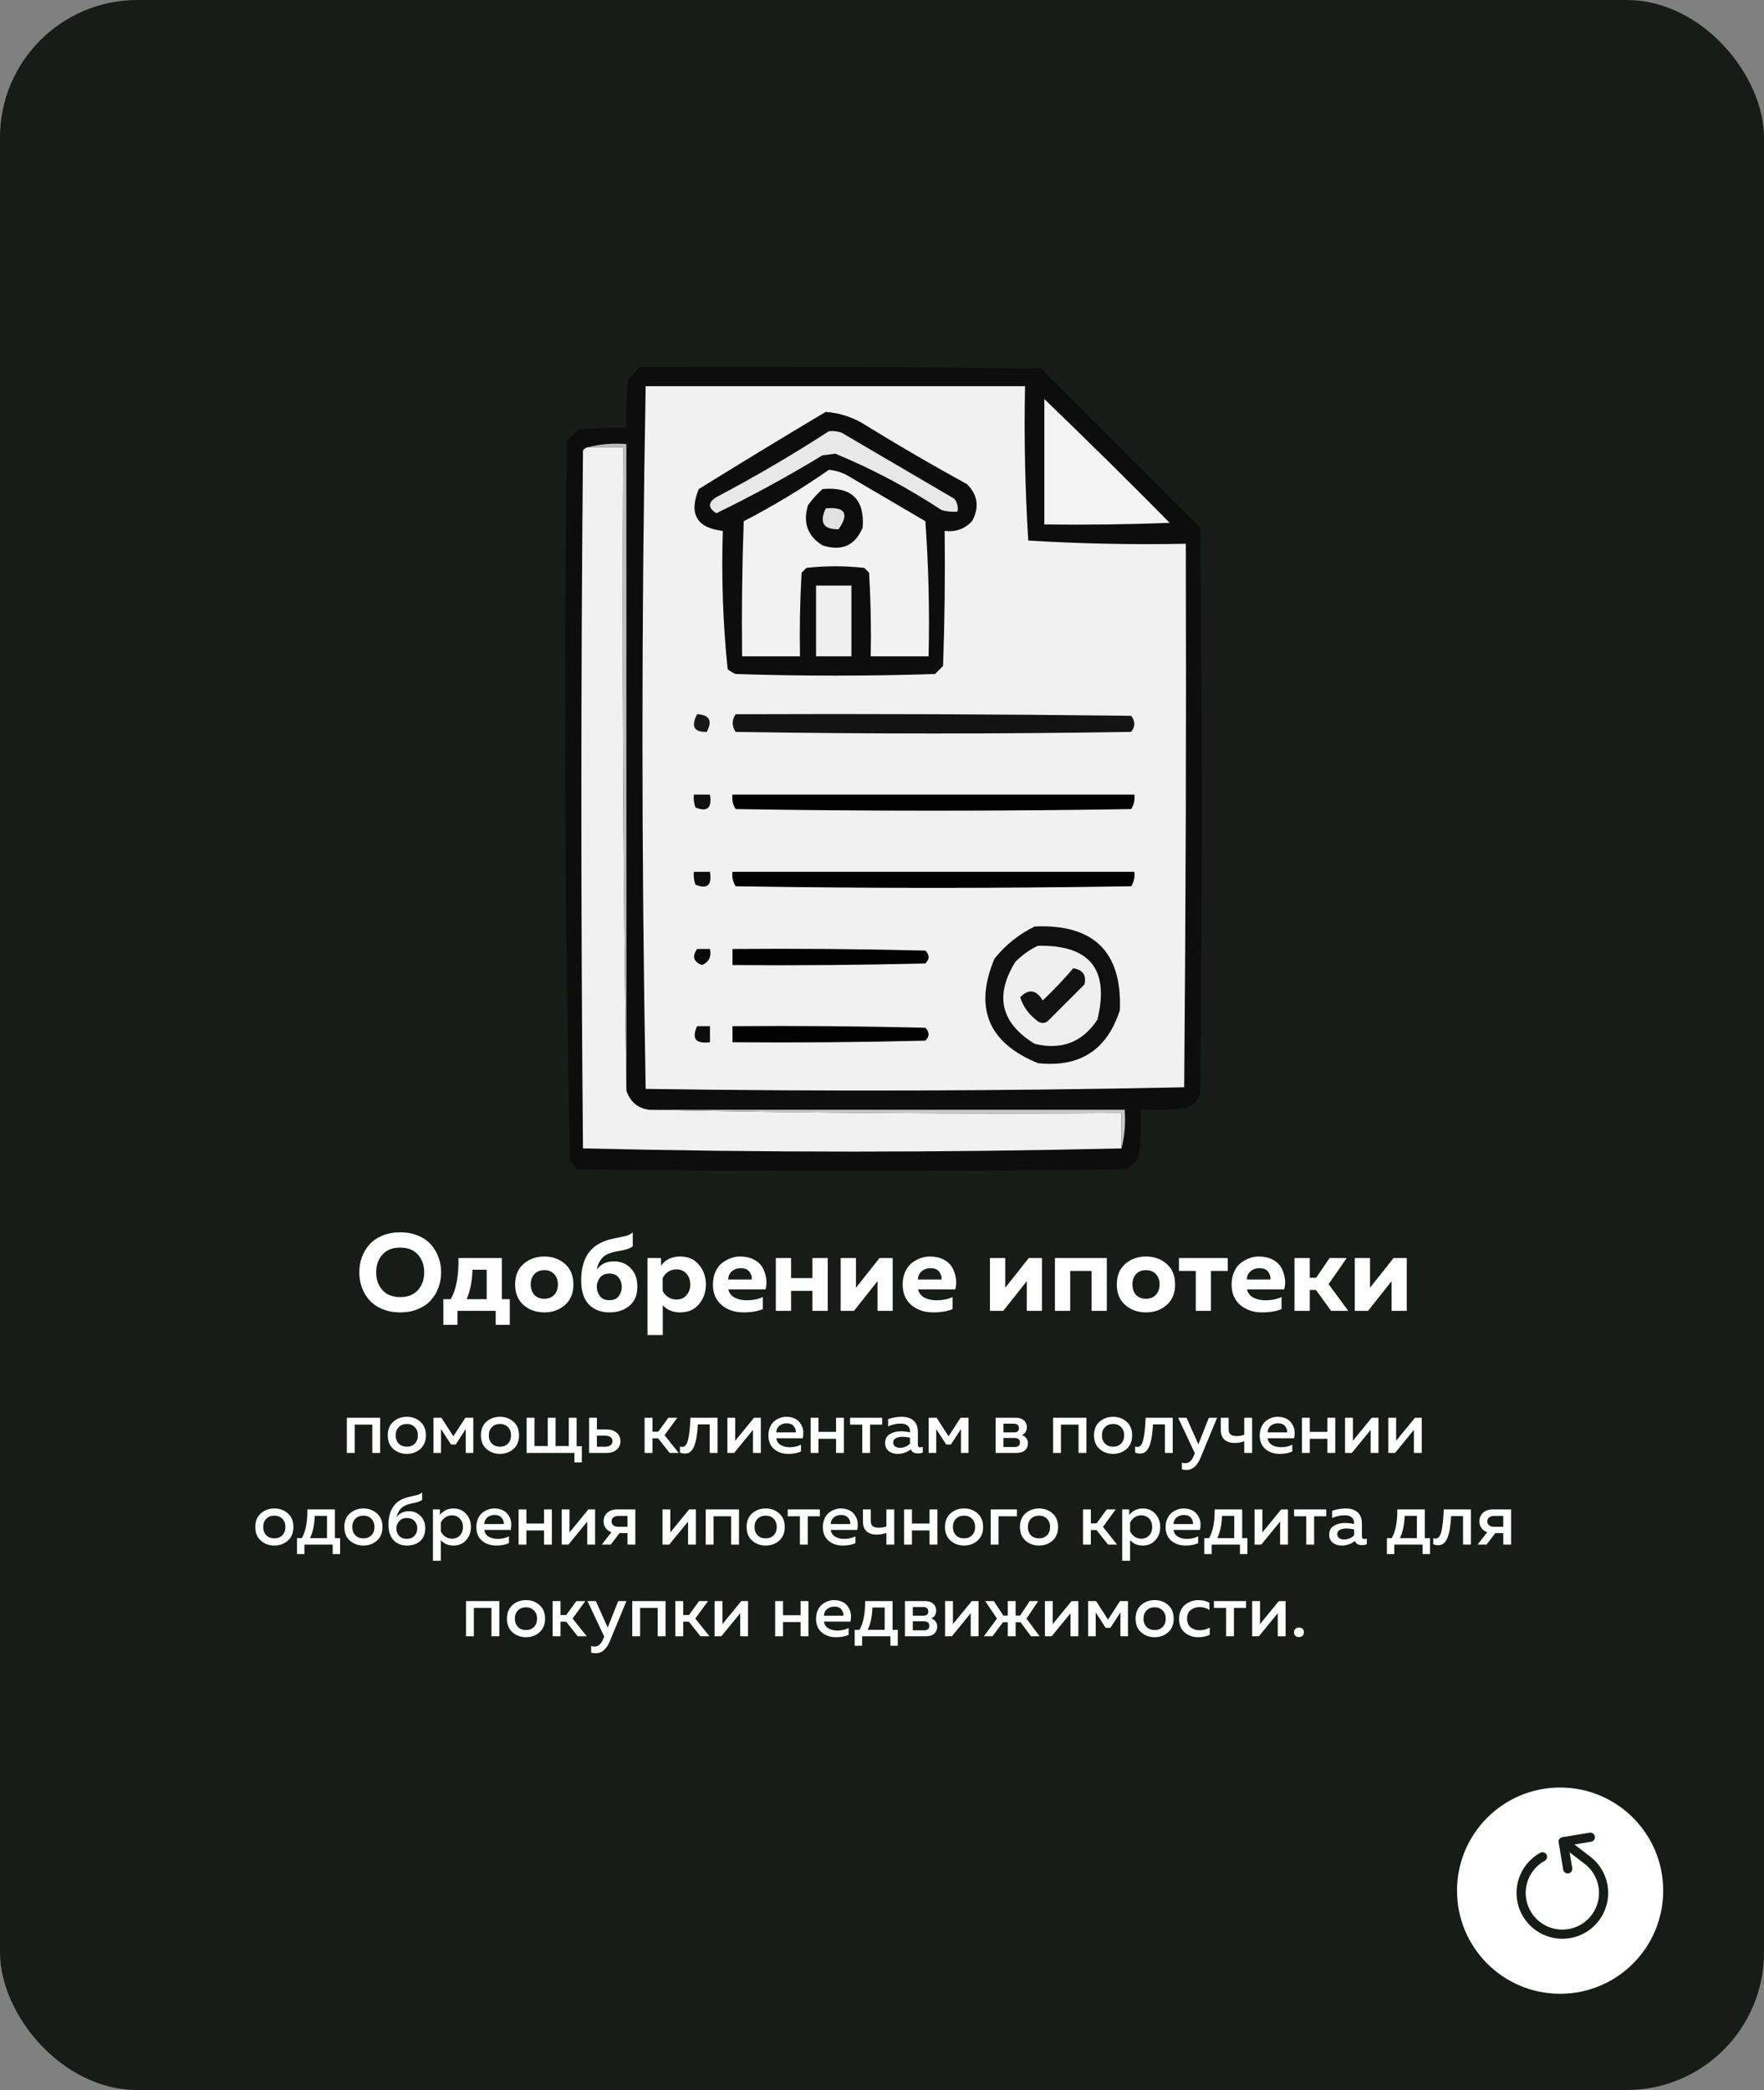 <?xml version="1.0" encoding="UTF-8"?> <svg xmlns="http://www.w3.org/2000/svg" width="385" height="456" viewBox="0 0 385 456" fill="none"><rect x="0" y="0" width="385" height="456" fill="#808080" stroke="none"/><rect width="385" height="456" rx="30" fill="#171C19"></rect><path d="M78.975 280.888C78.607 279.848 78.423 278.752 78.423 277.6C78.423 276.448 78.607 275.352 78.975 274.312C79.359 273.272 79.911 272.344 80.631 271.528C81.367 270.712 82.311 270.064 83.463 269.584C84.615 269.104 85.911 268.864 87.351 268.864C88.791 268.864 90.087 269.104 91.239 269.584C92.391 270.064 93.327 270.712 94.047 271.528C94.783 272.344 95.335 273.272 95.703 274.312C96.087 275.352 96.279 276.448 96.279 277.6C96.279 278.752 96.087 279.848 95.703 280.888C95.335 281.928 94.783 282.856 94.047 283.672C93.327 284.488 92.391 285.136 91.239 285.616C90.087 286.096 88.791 286.336 87.351 286.336C85.911 286.336 84.615 286.096 83.463 285.616C82.311 285.136 81.367 284.488 80.631 283.672C79.911 282.856 79.359 281.928 78.975 280.888ZM91.215 281.464C92.127 280.44 92.583 279.152 92.583 277.6C92.583 276.048 92.127 274.76 91.215 273.736C90.303 272.712 89.015 272.2 87.351 272.2C85.671 272.2 84.375 272.712 83.463 273.736C82.551 274.76 82.095 276.048 82.095 277.6C82.095 279.152 82.551 280.44 83.463 281.464C84.375 282.488 85.671 283 87.351 283C89.015 283 90.303 282.488 91.215 281.464ZM99.838 289.048H96.766V283.456H98.374C99.574 281.376 100.134 278.384 100.054 274.48H109.534V283.456H111.262V289.048H108.19V286H99.838V289.048ZM103.126 277.024C103.03 279.648 102.598 281.792 101.83 283.456H106.222V277.024H103.126ZM114.276 284.728C113.044 283.656 112.428 282.16 112.428 280.24C112.428 278.32 113.044 276.824 114.276 275.752C115.508 274.68 117.012 274.144 118.788 274.144C120.58 274.144 122.084 274.68 123.3 275.752C124.532 276.824 125.148 278.32 125.148 280.24C125.148 282.16 124.532 283.656 123.3 284.728C122.084 285.8 120.58 286.336 118.788 286.336C117.012 286.336 115.508 285.8 114.276 284.728ZM120.972 282.496C121.5 281.904 121.764 281.152 121.764 280.24C121.764 279.328 121.5 278.584 120.972 278.008C120.444 277.416 119.716 277.12 118.788 277.12C117.86 277.12 117.132 277.416 116.604 278.008C116.092 278.584 115.836 279.328 115.836 280.24C115.836 281.152 116.092 281.904 116.604 282.496C117.132 283.072 117.86 283.36 118.788 283.36C119.716 283.36 120.444 283.072 120.972 282.496ZM139.11 280.744C139.11 282.52 138.542 283.896 137.406 284.872C136.27 285.848 134.798 286.336 132.99 286.336C131.166 286.336 129.686 285.768 128.55 284.632C127.414 283.48 126.846 281.728 126.846 279.376C126.846 275.648 128.022 273.048 130.374 271.576C131.302 271 132.302 270.592 133.374 270.352C134.462 270.112 135.406 269.912 136.206 269.752C137.022 269.592 137.654 269.296 138.102 268.864V271.912C137.558 272.36 136.638 272.688 135.342 272.896C134.062 273.088 133.07 273.368 132.366 273.736C131.758 274.072 131.278 274.544 130.926 275.152C130.574 275.744 130.35 276.36 130.254 277C131.118 275.8 132.366 275.2 133.998 275.2C135.47 275.2 136.686 275.696 137.646 276.688C138.622 277.68 139.11 279.032 139.11 280.744ZM130.254 280.768C130.254 281.52 130.478 282.192 130.926 282.784C131.374 283.376 132.062 283.672 132.99 283.672C133.918 283.672 134.598 283.384 135.03 282.808C135.478 282.216 135.702 281.536 135.702 280.768C135.702 280 135.478 279.328 135.03 278.752C134.598 278.16 133.918 277.864 132.99 277.864C132.078 277.864 131.39 278.168 130.926 278.776C130.478 279.368 130.254 280.032 130.254 280.768ZM144.27 276.16C145.214 274.816 146.606 274.144 148.446 274.144C150.19 274.144 151.558 274.744 152.55 275.944C153.558 277.128 154.062 278.56 154.062 280.24C154.062 281.92 153.558 283.36 152.55 284.56C151.558 285.744 150.19 286.336 148.446 286.336C146.862 286.336 145.598 285.816 144.654 284.776V291.28H141.318V274.48H144.27V276.16ZM149.838 282.592C150.382 281.952 150.654 281.168 150.654 280.24C150.654 279.312 150.382 278.536 149.838 277.912C149.294 277.272 148.558 276.952 147.63 276.952C146.942 276.952 146.326 277.136 145.782 277.504C145.254 277.872 144.87 278.328 144.63 278.872V281.608C144.87 282.152 145.254 282.608 145.782 282.976C146.326 283.344 146.942 283.528 147.63 283.528C148.558 283.528 149.294 283.216 149.838 282.592ZM155.6 280.24C155.6 279.2 155.784 278.28 156.152 277.48C156.52 276.664 157 276.024 157.592 275.56C158.2 275.096 158.832 274.744 159.488 274.504C160.16 274.264 160.84 274.144 161.528 274.144C162.68 274.144 163.672 274.36 164.504 274.792C165.352 275.224 165.976 275.784 166.376 276.472C166.776 277.144 167.048 277.912 167.192 278.776C167.352 279.624 167.312 280.472 167.072 281.32H158.96C159.136 282.12 159.6 282.72 160.352 283.12C161.104 283.504 161.992 283.696 163.016 283.696C164.28 283.696 165.44 283.464 166.496 283V285.616C165.36 286.096 163.952 286.336 162.272 286.336C160.352 286.336 158.76 285.8 157.496 284.728C156.232 283.656 155.6 282.16 155.6 280.24ZM164.072 279.16C164.152 278.632 164 278.088 163.616 277.528C163.232 276.968 162.576 276.688 161.648 276.688C160.912 276.688 160.28 276.912 159.752 277.36C159.224 277.792 158.952 278.392 158.936 279.16H164.072ZM172.662 286H169.326V274.48H172.662V278.848H177.318V274.48H180.654V286H177.318V281.632H172.662V286ZM186.386 286H183.482V274.48H186.818V280.96L191.954 274.48H194.834V286H191.522V279.52L186.386 286ZM197.014 280.24C197.014 279.2 197.198 278.28 197.566 277.48C197.934 276.664 198.414 276.024 199.006 275.56C199.614 275.096 200.246 274.744 200.902 274.504C201.574 274.264 202.254 274.144 202.942 274.144C204.094 274.144 205.086 274.36 205.918 274.792C206.766 275.224 207.39 275.784 207.79 276.472C208.19 277.144 208.462 277.912 208.606 278.776C208.766 279.624 208.726 280.472 208.486 281.32H200.374C200.55 282.12 201.014 282.72 201.766 283.12C202.518 283.504 203.406 283.696 204.43 283.696C205.694 283.696 206.854 283.464 207.91 283V285.616C206.774 286.096 205.366 286.336 203.686 286.336C201.766 286.336 200.174 285.8 198.91 284.728C197.646 283.656 197.014 282.16 197.014 280.24ZM205.486 279.16C205.566 278.632 205.414 278.088 205.03 277.528C204.646 276.968 203.99 276.688 203.062 276.688C202.326 276.688 201.694 276.912 201.166 277.36C200.638 277.792 200.366 278.392 200.35 279.16H205.486ZM218.965 286H216.061V274.48H219.397V280.96L224.533 274.48H227.413V286H224.101V279.52L218.965 286ZM233.576 286H230.24V274.48H241.568V286H238.232V277.288H233.576V286ZM245.596 284.728C244.364 283.656 243.748 282.16 243.748 280.24C243.748 278.32 244.364 276.824 245.596 275.752C246.828 274.68 248.332 274.144 250.108 274.144C251.9 274.144 253.404 274.68 254.62 275.752C255.852 276.824 256.468 278.32 256.468 280.24C256.468 282.16 255.852 283.656 254.62 284.728C253.404 285.8 251.9 286.336 250.108 286.336C248.332 286.336 246.828 285.8 245.596 284.728ZM252.292 282.496C252.82 281.904 253.084 281.152 253.084 280.24C253.084 279.328 252.82 278.584 252.292 278.008C251.764 277.416 251.036 277.12 250.108 277.12C249.18 277.12 248.452 277.416 247.924 278.008C247.412 278.584 247.156 279.328 247.156 280.24C247.156 281.152 247.412 281.904 247.924 282.496C248.452 283.072 249.18 283.36 250.108 283.36C251.036 283.36 251.764 283.072 252.292 282.496ZM264.294 286H260.982V277.288H257.31V274.48H267.966V277.288H264.294V286ZM268.803 280.24C268.803 279.2 268.987 278.28 269.355 277.48C269.723 276.664 270.203 276.024 270.795 275.56C271.403 275.096 272.035 274.744 272.691 274.504C273.363 274.264 274.043 274.144 274.731 274.144C275.883 274.144 276.875 274.36 277.707 274.792C278.555 275.224 279.179 275.784 279.579 276.472C279.979 277.144 280.251 277.912 280.395 278.776C280.555 279.624 280.515 280.472 280.275 281.32H272.163C272.339 282.12 272.803 282.72 273.555 283.12C274.307 283.504 275.195 283.696 276.219 283.696C277.483 283.696 278.643 283.464 279.699 283V285.616C278.563 286.096 277.155 286.336 275.475 286.336C273.555 286.336 271.963 285.8 270.699 284.728C269.435 283.656 268.803 282.16 268.803 280.24ZM277.275 279.16C277.355 278.632 277.203 278.088 276.819 277.528C276.435 276.968 275.779 276.688 274.851 276.688C274.115 276.688 273.483 276.912 272.955 277.36C272.427 277.792 272.155 278.392 272.139 279.16H277.275ZM285.865 286H282.529V274.48H285.865V278.776H287.257L290.185 274.48H293.929L289.969 280.168L294.265 286H290.521L287.209 281.44H285.865V286ZM298.582 286H295.678V274.48H299.014V280.96L304.15 274.48H307.03V286H303.718V279.52L298.582 286Z" fill="white"></path><path d="M77.417 317H75.705V309.32H82.969V317H81.257V310.824H77.417V317ZM85.847 316.136C85.036 315.421 84.631 314.429 84.631 313.16C84.631 311.891 85.036 310.899 85.847 310.184C86.668 309.469 87.65 309.112 88.791 309.112C89.943 309.112 90.924 309.469 91.735 310.184C92.546 310.899 92.951 311.891 92.951 313.16C92.951 314.429 92.546 315.421 91.735 316.136C90.924 316.851 89.943 317.208 88.791 317.208C87.65 317.208 86.668 316.851 85.847 316.136ZM90.535 314.968C90.983 314.509 91.207 313.907 91.207 313.16C91.207 312.413 90.983 311.816 90.535 311.368C90.087 310.909 89.506 310.68 88.791 310.68C88.066 310.68 87.479 310.909 87.031 311.368C86.583 311.816 86.359 312.413 86.359 313.16C86.359 313.907 86.583 314.509 87.031 314.968C87.479 315.416 88.066 315.64 88.791 315.64C89.506 315.64 90.087 315.416 90.535 314.968ZM96.259 317H94.611V309.32H96.339L98.947 313.368L101.571 309.32H103.299V317H101.651V311.8L99.459 315.16H98.435L96.259 311.8V317ZM106.175 316.136C105.365 315.421 104.959 314.429 104.959 313.16C104.959 311.891 105.365 310.899 106.175 310.184C106.997 309.469 107.978 309.112 109.119 309.112C110.271 309.112 111.253 309.469 112.063 310.184C112.874 310.899 113.279 311.891 113.279 313.16C113.279 314.429 112.874 315.421 112.063 316.136C111.253 316.851 110.271 317.208 109.119 317.208C107.978 317.208 106.997 316.851 106.175 316.136ZM110.863 314.968C111.311 314.509 111.535 313.907 111.535 313.16C111.535 312.413 111.311 311.816 110.863 311.368C110.415 310.909 109.834 310.68 109.119 310.68C108.394 310.68 107.807 310.909 107.359 311.368C106.911 311.816 106.687 312.413 106.687 313.16C106.687 313.907 106.911 314.509 107.359 314.968C107.807 315.416 108.394 315.64 109.119 315.64C109.834 315.64 110.415 315.416 110.863 314.968ZM126.987 319.064H125.371V317H114.939V309.32H116.651V315.496H119.547V309.32H121.259V315.496H124.139V309.32H125.851V315.528H126.987V319.064ZM132.372 317H128.564V309.32H130.276V311.88H132.372C133.311 311.88 134.052 312.12 134.596 312.6C135.14 313.08 135.412 313.693 135.412 314.44C135.412 315.187 135.14 315.8 134.596 316.28C134.052 316.76 133.311 317 132.372 317ZM130.276 313.224V315.64H132.036C132.548 315.64 132.948 315.539 133.236 315.336C133.524 315.123 133.668 314.824 133.668 314.44C133.668 314.045 133.524 313.747 133.236 313.544C132.948 313.331 132.548 313.224 132.036 313.224H130.276ZM142.401 317H140.689V309.32H142.401V312.36H143.665L145.873 309.32H147.825L145.041 313.128L148.129 317H146.161L143.633 313.816H142.401V317ZM152.308 310.776C152.244 311.779 152.158 312.637 152.052 313.352C151.945 314.067 151.785 314.728 151.572 315.336C151.358 315.933 151.076 316.387 150.724 316.696C150.382 316.995 149.961 317.144 149.46 317.144C149.129 317.144 148.777 317.075 148.404 316.936V315.592C148.585 315.656 148.75 315.688 148.9 315.688C149.508 315.688 149.934 315.16 150.18 314.104C150.436 313.037 150.606 311.443 150.692 309.32H156.612V317H154.9V310.776H152.308ZM160.224 317H158.752V309.32H160.464V314.344L164.576 309.32H166.048V317H164.336V311.976L160.224 317ZM167.709 313.16C167.709 312.499 167.827 311.901 168.061 311.368C168.296 310.824 168.605 310.397 168.989 310.088C169.373 309.768 169.789 309.528 170.237 309.368C170.685 309.197 171.139 309.112 171.597 309.112C172.184 309.112 172.712 309.203 173.181 309.384C173.661 309.565 174.045 309.811 174.333 310.12C174.621 310.429 174.856 310.787 175.037 311.192C175.219 311.597 175.315 312.024 175.325 312.472C175.336 312.909 175.299 313.352 175.213 313.8H169.437C169.523 314.451 169.843 314.941 170.397 315.272C170.952 315.592 171.613 315.752 172.381 315.752C173.256 315.752 174.067 315.571 174.813 315.208V316.68C174.077 317.032 173.16 317.208 172.061 317.208C170.813 317.208 169.773 316.856 168.941 316.152C168.12 315.448 167.709 314.451 167.709 313.16ZM173.677 312.52C173.741 312.083 173.608 311.645 173.277 311.208C172.957 310.76 172.424 310.536 171.677 310.536C171.069 310.536 170.547 310.712 170.109 311.064C169.683 311.416 169.453 311.901 169.421 312.52H173.677ZM178.636 317H176.924V309.32H178.636V312.408H182.476V309.32H184.188V317H182.476V313.912H178.636V317ZM189.898 317H188.186V310.824H185.53V309.32H192.538V310.824H189.898V317ZM200.327 315.224C200.327 315.597 200.514 315.784 200.887 315.784C201.015 315.784 201.186 315.752 201.399 315.688V316.92C201.079 317.048 200.716 317.112 200.311 317.112C199.543 317.112 199.031 316.813 198.775 316.216C197.954 316.877 196.988 317.208 195.879 317.208C195.132 317.208 194.498 317.005 193.975 316.6C193.452 316.184 193.191 315.603 193.191 314.856C193.191 313.96 193.527 313.309 194.199 312.904C194.871 312.488 195.676 312.28 196.615 312.28C197.234 312.28 197.9 312.355 198.615 312.504V312.232C198.615 311.741 198.439 311.347 198.087 311.048C197.735 310.749 197.239 310.6 196.599 310.6C195.65 310.6 194.727 310.797 193.831 311.192V309.624C194.834 309.283 195.815 309.112 196.775 309.112C197.895 309.112 198.764 309.389 199.383 309.944C200.012 310.499 200.327 311.341 200.327 312.472V315.224ZM196.951 313.48C196.386 313.48 195.911 313.581 195.527 313.784C195.143 313.987 194.951 314.307 194.951 314.744C194.951 315.107 195.09 315.389 195.367 315.592C195.644 315.784 195.986 315.88 196.391 315.88C197.266 315.88 198.007 315.576 198.615 314.968V313.672C197.996 313.544 197.442 313.48 196.951 313.48ZM204.337 317H202.689V309.32H204.417L207.025 313.368L209.649 309.32H211.377V317H209.729V311.8L207.537 315.16H206.513L204.337 311.8V317ZM221.811 317H217.299V309.32H221.683C222.44 309.32 223.032 309.512 223.459 309.896C223.896 310.269 224.115 310.76 224.115 311.368C224.115 312.211 223.752 312.792 223.027 313.112C223.411 313.229 223.725 313.443 223.971 313.752C224.216 314.061 224.339 314.44 224.339 314.888C224.339 315.517 224.125 316.029 223.699 316.424C223.283 316.808 222.653 317 221.811 317ZM219.011 313.736V315.704H221.395C222.205 315.704 222.611 315.379 222.611 314.728C222.611 314.067 222.216 313.736 221.427 313.736H219.011ZM219.011 310.616V312.52H221.299C222.024 312.52 222.387 312.211 222.387 311.592C222.387 311.251 222.28 311.005 222.067 310.856C221.864 310.696 221.608 310.616 221.299 310.616H219.011ZM231.557 317H229.845V309.32H237.109V317H235.397V310.824H231.557V317ZM239.988 316.136C239.177 315.421 238.772 314.429 238.772 313.16C238.772 311.891 239.177 310.899 239.988 310.184C240.809 309.469 241.79 309.112 242.932 309.112C244.084 309.112 245.065 309.469 245.876 310.184C246.686 310.899 247.092 311.891 247.092 313.16C247.092 314.429 246.686 315.421 245.876 316.136C245.065 316.851 244.084 317.208 242.932 317.208C241.79 317.208 240.809 316.851 239.988 316.136ZM244.676 314.968C245.124 314.509 245.348 313.907 245.348 313.16C245.348 312.413 245.124 311.816 244.676 311.368C244.228 310.909 243.646 310.68 242.932 310.68C242.206 310.68 241.62 310.909 241.172 311.368C240.724 311.816 240.5 312.413 240.5 313.16C240.5 313.907 240.724 314.509 241.172 314.968C241.62 315.416 242.206 315.64 242.932 315.64C243.646 315.64 244.228 315.416 244.676 314.968ZM251.651 310.776C251.587 311.779 251.502 312.637 251.395 313.352C251.289 314.067 251.129 314.728 250.915 315.336C250.702 315.933 250.419 316.387 250.067 316.696C249.726 316.995 249.305 317.144 248.803 317.144C248.473 317.144 248.121 317.075 247.747 316.936V315.592C247.929 315.656 248.094 315.688 248.243 315.688C248.851 315.688 249.278 315.16 249.523 314.104C249.779 313.037 249.95 311.443 250.035 309.32H255.955V317H254.243V310.776H251.651ZM261.551 315.112L263.839 309.32H265.631L262.031 318.04C261.295 319.821 260.266 320.712 258.943 320.712C258.634 320.712 258.298 320.669 257.935 320.584V319.128C258.17 319.203 258.431 319.24 258.719 319.24C259.541 319.24 260.175 318.643 260.623 317.448L260.783 317.064L257.135 309.32H258.959L261.551 315.112ZM273.276 317H271.564V314.456C270.892 314.701 270.177 314.824 269.42 314.824C268.524 314.824 267.804 314.589 267.26 314.12C266.716 313.64 266.444 312.936 266.444 312.008V309.32H268.156V311.864C268.156 312.397 268.305 312.776 268.604 313C268.903 313.213 269.34 313.32 269.916 313.32C270.503 313.32 271.052 313.224 271.564 313.032V309.32H273.276V317ZM274.944 313.16C274.944 312.499 275.061 311.901 275.296 311.368C275.53 310.824 275.84 310.397 276.224 310.088C276.608 309.768 277.024 309.528 277.472 309.368C277.92 309.197 278.373 309.112 278.832 309.112C279.418 309.112 279.946 309.203 280.416 309.384C280.896 309.565 281.28 309.811 281.568 310.12C281.856 310.429 282.09 310.787 282.272 311.192C282.453 311.597 282.549 312.024 282.56 312.472C282.57 312.909 282.533 313.352 282.448 313.8H276.672C276.757 314.451 277.077 314.941 277.632 315.272C278.186 315.592 278.848 315.752 279.616 315.752C280.49 315.752 281.301 315.571 282.048 315.208V316.68C281.312 317.032 280.394 317.208 279.296 317.208C278.048 317.208 277.008 316.856 276.176 316.152C275.354 315.448 274.944 314.451 274.944 313.16ZM280.912 312.52C280.976 312.083 280.842 311.645 280.512 311.208C280.192 310.76 279.658 310.536 278.912 310.536C278.304 310.536 277.781 310.712 277.344 311.064C276.917 311.416 276.688 311.901 276.656 312.52H280.912ZM285.87 317H284.158V309.32H285.87V312.408H289.71V309.32H291.422V317H289.71V313.912H285.87V317ZM295.036 317H293.564V309.32H295.276V314.344L299.388 309.32H300.86V317H299.148V311.976L295.036 317ZM304.474 317H303.002V309.32H304.714V314.344L308.826 309.32H310.298V317H308.586V311.976L304.474 317ZM56.933 336.136C56.122 335.421 55.717 334.429 55.717 333.16C55.717 331.891 56.122 330.899 56.933 330.184C57.754 329.469 58.736 329.112 59.877 329.112C61.029 329.112 62.01 329.469 62.821 330.184C63.632 330.899 64.037 331.891 64.037 333.16C64.037 334.429 63.632 335.421 62.821 336.136C62.01 336.851 61.029 337.208 59.877 337.208C58.736 337.208 57.754 336.851 56.933 336.136ZM61.621 334.968C62.069 334.509 62.293 333.907 62.293 333.16C62.293 332.413 62.069 331.816 61.621 331.368C61.173 330.909 60.592 330.68 59.877 330.68C59.152 330.68 58.565 330.909 58.117 331.368C57.669 331.816 57.445 332.413 57.445 333.16C57.445 333.907 57.669 334.509 58.117 334.968C58.565 335.416 59.152 335.64 59.877 335.64C60.592 335.64 61.173 335.416 61.621 334.968ZM66.438 339.064H64.822V335.592H65.877C66.72 334.099 67.126 332.008 67.094 329.32H73.094V335.592H74.23V339.064H72.614V337H66.438V339.064ZM68.694 330.728C68.629 332.648 68.288 334.269 67.669 335.592H71.365V330.728H68.694ZM76.371 336.136C75.56 335.421 75.154 334.429 75.154 333.16C75.154 331.891 75.56 330.899 76.371 330.184C77.192 329.469 78.173 329.112 79.314 329.112C80.466 329.112 81.448 329.469 82.258 330.184C83.069 330.899 83.475 331.891 83.475 333.16C83.475 334.429 83.069 335.421 82.258 336.136C81.448 336.851 80.466 337.208 79.314 337.208C78.173 337.208 77.192 336.851 76.371 336.136ZM81.058 334.968C81.507 334.509 81.731 333.907 81.731 333.16C81.731 332.413 81.507 331.816 81.058 331.368C80.611 330.909 80.029 330.68 79.314 330.68C78.589 330.68 78.002 330.909 77.555 331.368C77.106 331.816 76.882 332.413 76.882 333.16C76.882 333.907 77.106 334.509 77.555 334.968C78.002 335.416 78.589 335.64 79.314 335.64C80.029 335.64 80.611 335.416 81.058 334.968ZM92.814 333.432C92.814 334.616 92.447 335.544 91.71 336.216C90.975 336.877 90.009 337.208 88.814 337.208C87.62 337.208 86.649 336.819 85.903 336.04C85.156 335.261 84.782 334.131 84.782 332.648C84.782 331.379 84.996 330.307 85.422 329.432C85.849 328.557 86.425 327.891 87.15 327.432C87.769 327.059 88.425 326.792 89.118 326.632C89.812 326.461 90.409 326.323 90.91 326.216C91.422 326.099 91.828 325.891 92.126 325.592V327.256C91.764 327.533 91.145 327.757 90.27 327.928C89.406 328.088 88.703 328.317 88.159 328.616C87.369 329.075 86.825 329.885 86.526 331.048C86.793 330.653 87.161 330.333 87.63 330.088C88.111 329.832 88.638 329.704 89.215 329.704C90.217 329.704 91.065 330.045 91.758 330.728C92.463 331.411 92.814 332.312 92.814 333.432ZM86.51 333.464C86.51 334.093 86.708 334.632 87.103 335.08C87.508 335.517 88.068 335.736 88.782 335.736C89.508 335.736 90.068 335.517 90.463 335.08C90.868 334.643 91.07 334.104 91.07 333.464C91.07 332.824 90.868 332.285 90.463 331.848C90.068 331.411 89.508 331.192 88.782 331.192C88.089 331.192 87.534 331.427 87.118 331.896C86.713 332.355 86.51 332.877 86.51 333.464ZM96.014 330.52C96.793 329.581 97.779 329.112 98.974 329.112C100.105 329.112 101.022 329.507 101.726 330.296C102.43 331.075 102.782 332.029 102.782 333.16C102.782 334.291 102.43 335.251 101.726 336.04C101.022 336.819 100.105 337.208 98.974 337.208C97.822 337.208 96.899 336.808 96.206 336.008V340.52H94.494V329.32H96.014V330.52ZM100.366 335C100.814 334.52 101.038 333.907 101.038 333.16C101.038 332.413 100.814 331.805 100.366 331.336C99.918 330.856 99.347 330.616 98.654 330.616C98.088 330.616 97.587 330.771 97.15 331.08C96.723 331.389 96.409 331.768 96.206 332.216V334.088C96.409 334.547 96.723 334.931 97.15 335.24C97.587 335.549 98.088 335.704 98.654 335.704C99.347 335.704 99.918 335.469 100.366 335ZM103.967 333.16C103.967 332.499 104.084 331.901 104.319 331.368C104.554 330.824 104.863 330.397 105.247 330.088C105.631 329.768 106.047 329.528 106.495 329.368C106.943 329.197 107.396 329.112 107.855 329.112C108.442 329.112 108.97 329.203 109.439 329.384C109.919 329.565 110.303 329.811 110.591 330.12C110.879 330.429 111.114 330.787 111.295 331.192C111.476 331.597 111.572 332.024 111.583 332.472C111.594 332.909 111.556 333.352 111.471 333.8H105.695C105.78 334.451 106.1 334.941 106.655 335.272C107.21 335.592 107.871 335.752 108.639 335.752C109.514 335.752 110.324 335.571 111.071 335.208V336.68C110.335 337.032 109.418 337.208 108.319 337.208C107.071 337.208 106.031 336.856 105.199 336.152C104.378 335.448 103.967 334.451 103.967 333.16ZM109.935 332.52C109.999 332.083 109.866 331.645 109.535 331.208C109.215 330.76 108.682 330.536 107.935 330.536C107.327 330.536 106.804 330.712 106.367 331.064C105.94 331.416 105.711 331.901 105.679 332.52H109.935ZM114.893 337H113.181V329.32H114.893V332.408H118.733V329.32H120.445V337H118.733V333.912H114.893V337ZM124.06 337H122.588V329.32H124.3V334.344L128.412 329.32H129.884V337H128.172V331.976L124.06 337ZM133.305 337H131.337L133.449 334.296C132.905 334.104 132.484 333.795 132.185 333.368C131.886 332.941 131.737 332.456 131.737 331.912C131.737 331.176 131.998 330.563 132.521 330.072C133.054 329.571 133.78 329.32 134.697 329.32H138.665V337H136.953V334.488H135.209L133.305 337ZM133.881 331.064C133.614 331.267 133.481 331.555 133.481 331.928C133.481 332.301 133.614 332.595 133.881 332.808C134.148 333.011 134.516 333.112 134.985 333.112H136.953V330.744H134.985C134.516 330.744 134.148 330.851 133.881 331.064ZM146.06 337H144.588V329.32H146.3V334.344L150.412 329.32H151.884V337H150.172V331.976L146.06 337ZM155.737 337H154.025V329.32H161.289V337H159.577V330.824H155.737V337ZM164.167 336.136C163.357 335.421 162.951 334.429 162.951 333.16C162.951 331.891 163.357 330.899 164.167 330.184C164.989 329.469 165.97 329.112 167.111 329.112C168.263 329.112 169.245 329.469 170.055 330.184C170.866 330.899 171.271 331.891 171.271 333.16C171.271 334.429 170.866 335.421 170.055 336.136C169.245 336.851 168.263 337.208 167.111 337.208C165.97 337.208 164.989 336.851 164.167 336.136ZM168.855 334.968C169.303 334.509 169.527 333.907 169.527 333.16C169.527 332.413 169.303 331.816 168.855 331.368C168.407 330.909 167.826 330.68 167.111 330.68C166.386 330.68 165.799 330.909 165.351 331.368C164.903 331.816 164.679 332.413 164.679 333.16C164.679 333.907 164.903 334.509 165.351 334.968C165.799 335.416 166.386 335.64 167.111 335.64C167.826 335.64 168.407 335.416 168.855 334.968ZM176.296 337H174.584V330.824H171.928V329.32H178.936V330.824H176.296V337ZM179.592 333.16C179.592 332.499 179.709 331.901 179.944 331.368C180.179 330.824 180.488 330.397 180.872 330.088C181.256 329.768 181.672 329.528 182.12 329.368C182.568 329.197 183.021 329.112 183.48 329.112C184.067 329.112 184.595 329.203 185.064 329.384C185.544 329.565 185.928 329.811 186.216 330.12C186.504 330.429 186.739 330.787 186.92 331.192C187.101 331.597 187.197 332.024 187.208 332.472C187.219 332.909 187.181 333.352 187.096 333.8H181.32C181.405 334.451 181.725 334.941 182.28 335.272C182.835 335.592 183.496 335.752 184.264 335.752C185.139 335.752 185.949 335.571 186.696 335.208V336.68C185.96 337.032 185.043 337.208 183.944 337.208C182.696 337.208 181.656 336.856 180.824 336.152C180.003 335.448 179.592 334.451 179.592 333.16ZM185.56 332.52C185.624 332.083 185.491 331.645 185.16 331.208C184.84 330.76 184.307 330.536 183.56 330.536C182.952 330.536 182.429 330.712 181.992 331.064C181.565 331.416 181.336 331.901 181.304 332.52H185.56ZM195.174 337H193.462V334.456C192.79 334.701 192.076 334.824 191.318 334.824C190.422 334.824 189.702 334.589 189.158 334.12C188.614 333.64 188.342 332.936 188.342 332.008V329.32H190.054V331.864C190.054 332.397 190.204 332.776 190.502 333C190.801 333.213 191.238 333.32 191.814 333.32C192.401 333.32 192.95 333.224 193.462 333.032V329.32H195.174V337ZM199.034 337H197.322V329.32H199.034V332.408H202.874V329.32H204.586V337H202.874V333.912H199.034V337ZM207.464 336.136C206.654 335.421 206.248 334.429 206.248 333.16C206.248 331.891 206.654 330.899 207.464 330.184C208.286 329.469 209.267 329.112 210.408 329.112C211.56 329.112 212.542 329.469 213.352 330.184C214.163 330.899 214.568 331.891 214.568 333.16C214.568 334.429 214.163 335.421 213.352 336.136C212.542 336.851 211.56 337.208 210.408 337.208C209.267 337.208 208.286 336.851 207.464 336.136ZM212.152 334.968C212.6 334.509 212.824 333.907 212.824 333.16C212.824 332.413 212.6 331.816 212.152 331.368C211.704 330.909 211.123 330.68 210.408 330.68C209.683 330.68 209.096 330.909 208.648 331.368C208.2 331.816 207.976 332.413 207.976 333.16C207.976 333.907 208.2 334.509 208.648 334.968C209.096 335.416 209.683 335.64 210.408 335.64C211.123 335.64 211.704 335.416 212.152 334.968ZM217.94 337H216.228V329.32H221.956V330.824H217.94V337ZM223.824 336.136C223.013 335.421 222.608 334.429 222.608 333.16C222.608 331.891 223.013 330.899 223.824 330.184C224.645 329.469 225.626 329.112 226.768 329.112C227.92 329.112 228.901 329.469 229.712 330.184C230.522 330.899 230.928 331.891 230.928 333.16C230.928 334.429 230.522 335.421 229.712 336.136C228.901 336.851 227.92 337.208 226.768 337.208C225.626 337.208 224.645 336.851 223.824 336.136ZM228.512 334.968C228.96 334.509 229.184 333.907 229.184 333.16C229.184 332.413 228.96 331.816 228.512 331.368C228.064 330.909 227.482 330.68 226.768 330.68C226.042 330.68 225.456 330.909 225.008 331.368C224.56 331.816 224.336 332.413 224.336 333.16C224.336 333.907 224.56 334.509 225.008 334.968C225.456 335.416 226.042 335.64 226.768 335.64C227.482 335.64 228.064 335.416 228.512 334.968ZM238.081 337H236.369V329.32H238.081V332.36H239.345L241.553 329.32H243.505L240.721 333.128L243.809 337H241.841L239.313 333.816H238.081V337ZM246.451 330.52C247.23 329.581 248.217 329.112 249.411 329.112C250.542 329.112 251.459 329.507 252.163 330.296C252.867 331.075 253.219 332.029 253.219 333.16C253.219 334.291 252.867 335.251 252.163 336.04C251.459 336.819 250.542 337.208 249.411 337.208C248.259 337.208 247.337 336.808 246.643 336.008V340.52H244.931V329.32H246.451V330.52ZM250.803 335C251.251 334.52 251.475 333.907 251.475 333.16C251.475 332.413 251.251 331.805 250.803 331.336C250.355 330.856 249.785 330.616 249.091 330.616C248.526 330.616 248.025 330.771 247.587 331.08C247.161 331.389 246.846 331.768 246.643 332.216V334.088C246.846 334.547 247.161 334.931 247.587 335.24C248.025 335.549 248.526 335.704 249.091 335.704C249.785 335.704 250.355 335.469 250.803 335ZM254.405 333.16C254.405 332.499 254.522 331.901 254.757 331.368C254.991 330.824 255.301 330.397 255.685 330.088C256.069 329.768 256.485 329.528 256.933 329.368C257.381 329.197 257.834 329.112 258.293 329.112C258.879 329.112 259.407 329.203 259.877 329.384C260.357 329.565 260.741 329.811 261.029 330.12C261.317 330.429 261.551 330.787 261.733 331.192C261.914 331.597 262.01 332.024 262.021 332.472C262.031 332.909 261.994 333.352 261.909 333.8H256.133C256.218 334.451 256.538 334.941 257.093 335.272C257.647 335.592 258.309 335.752 259.077 335.752C259.951 335.752 260.762 335.571 261.509 335.208V336.68C260.773 337.032 259.855 337.208 258.757 337.208C257.509 337.208 256.469 336.856 255.637 336.152C254.815 335.448 254.405 334.451 254.405 333.16ZM260.373 332.52C260.437 332.083 260.303 331.645 259.973 331.208C259.653 330.76 259.119 330.536 258.373 330.536C257.765 330.536 257.242 330.712 256.805 331.064C256.378 331.416 256.149 331.901 256.117 332.52H260.373ZM264.453 339.064H262.837V335.592H263.893C264.736 334.099 265.141 332.008 265.109 329.32H271.109V335.592H272.245V339.064H270.629V337H264.453V339.064ZM266.709 330.728C266.645 332.648 266.304 334.269 265.685 335.592H269.381V330.728H266.709ZM275.278 337H273.806V329.32H275.518V334.344L279.63 329.32H281.102V337H279.39V331.976L275.278 337ZM286.812 337H285.1V330.824H282.444V329.32H289.452V330.824H286.812V337ZM297.241 335.224C297.241 335.597 297.428 335.784 297.801 335.784C297.929 335.784 298.1 335.752 298.313 335.688V336.92C297.993 337.048 297.63 337.112 297.225 337.112C296.457 337.112 295.945 336.813 295.689 336.216C294.868 336.877 293.902 337.208 292.793 337.208C292.046 337.208 291.412 337.005 290.889 336.6C290.366 336.184 290.105 335.603 290.105 334.856C290.105 333.96 290.441 333.309 291.113 332.904C291.785 332.488 292.59 332.28 293.529 332.28C294.148 332.28 294.814 332.355 295.529 332.504V332.232C295.529 331.741 295.353 331.347 295.001 331.048C294.649 330.749 294.153 330.6 293.513 330.6C292.564 330.6 291.641 330.797 290.745 331.192V329.624C291.748 329.283 292.729 329.112 293.689 329.112C294.809 329.112 295.678 329.389 296.297 329.944C296.926 330.499 297.241 331.341 297.241 332.472V335.224ZM293.865 333.48C293.3 333.48 292.825 333.581 292.441 333.784C292.057 333.987 291.865 334.307 291.865 334.744C291.865 335.107 292.004 335.389 292.281 335.592C292.558 335.784 292.9 335.88 293.305 335.88C294.18 335.88 294.921 335.576 295.529 334.968V333.672C294.91 333.544 294.356 333.48 293.865 333.48ZM304.312 339.064H302.697V335.592H303.753C304.595 334.099 305.001 332.008 304.969 329.32H310.969V335.592H312.105V339.064H310.489V337H304.312V339.064ZM306.569 330.728C306.505 332.648 306.163 334.269 305.545 335.592H309.241V330.728H306.569ZM316.722 330.776C316.658 331.779 316.572 332.637 316.466 333.352C316.359 334.067 316.199 334.728 315.986 335.336C315.772 335.933 315.49 336.387 315.138 336.696C314.796 336.995 314.375 337.144 313.874 337.144C313.543 337.144 313.191 337.075 312.818 336.936V335.592C312.999 335.656 313.164 335.688 313.314 335.688C313.922 335.688 314.348 335.16 314.594 334.104C314.85 333.037 315.02 331.443 315.106 329.32H321.026V337H319.314V330.776H316.722ZM324.446 337H322.478L324.59 334.296C324.046 334.104 323.624 333.795 323.326 333.368C323.027 332.941 322.878 332.456 322.878 331.912C322.878 331.176 323.139 330.563 323.662 330.072C324.195 329.571 324.92 329.32 325.838 329.32H329.806V337H328.094V334.488H326.35L324.446 337ZM325.022 331.064C324.755 331.267 324.622 331.555 324.622 331.928C324.622 332.301 324.755 332.595 325.022 332.808C325.288 333.011 325.656 333.112 326.126 333.112H328.094V330.744H326.126C325.656 330.744 325.288 330.851 325.022 331.064ZM103.425 357H101.713V349.32H108.977V357H107.265V350.824H103.425V357ZM111.855 356.136C111.044 355.421 110.639 354.429 110.639 353.16C110.639 351.891 111.044 350.899 111.855 350.184C112.676 349.469 113.658 349.112 114.799 349.112C115.951 349.112 116.932 349.469 117.743 350.184C118.554 350.899 118.959 351.891 118.959 353.16C118.959 354.429 118.554 355.421 117.743 356.136C116.932 356.851 115.951 357.208 114.799 357.208C113.658 357.208 112.676 356.851 111.855 356.136ZM116.543 354.968C116.991 354.509 117.215 353.907 117.215 353.16C117.215 352.413 116.991 351.816 116.543 351.368C116.095 350.909 115.514 350.68 114.799 350.68C114.074 350.68 113.487 350.909 113.039 351.368C112.591 351.816 112.367 352.413 112.367 353.16C112.367 353.907 112.591 354.509 113.039 354.968C113.487 355.416 114.074 355.64 114.799 355.64C115.514 355.64 116.095 355.416 116.543 354.968ZM122.331 357H120.619V349.32H122.331V352.36H123.595L125.803 349.32H127.755L124.971 353.128L128.059 357H126.091L123.563 353.816H122.331V357ZM132.637 355.112L134.925 349.32H136.717L133.117 358.04C132.381 359.821 131.352 360.712 130.029 360.712C129.72 360.712 129.384 360.669 129.021 360.584V359.128C129.256 359.203 129.517 359.24 129.805 359.24C130.627 359.24 131.261 358.643 131.709 357.448L131.869 357.064L128.221 349.32H130.045L132.637 355.112ZM139.706 357H137.994V349.32H145.258V357H143.546V350.824H139.706V357ZM149.112 357H147.4V349.32H149.112V352.36H150.376L152.584 349.32H154.536L151.752 353.128L154.84 357H152.872L150.344 353.816H149.112V357ZM157.435 357H155.963V349.32H157.675V354.344L161.787 349.32H163.259V357H161.547V351.976L157.435 357ZM170.893 357H169.181V349.32H170.893V352.408H174.733V349.32H176.445V357H174.733V353.912H170.893V357ZM178.108 353.16C178.108 352.499 178.225 351.901 178.46 351.368C178.694 350.824 179.004 350.397 179.388 350.088C179.772 349.768 180.188 349.528 180.636 349.368C181.084 349.197 181.537 349.112 181.996 349.112C182.582 349.112 183.11 349.203 183.58 349.384C184.06 349.565 184.444 349.811 184.732 350.12C185.02 350.429 185.254 350.787 185.436 351.192C185.617 351.597 185.713 352.024 185.724 352.472C185.734 352.909 185.697 353.352 185.612 353.8H179.836C179.921 354.451 180.241 354.941 180.796 355.272C181.35 355.592 182.012 355.752 182.78 355.752C183.654 355.752 184.465 355.571 185.212 355.208V356.68C184.476 357.032 183.558 357.208 182.46 357.208C181.212 357.208 180.172 356.856 179.34 356.152C178.518 355.448 178.108 354.451 178.108 353.16ZM184.076 352.52C184.14 352.083 184.006 351.645 183.676 351.208C183.356 350.76 182.822 350.536 182.076 350.536C181.468 350.536 180.945 350.712 180.508 351.064C180.081 351.416 179.852 351.901 179.82 352.52H184.076ZM188.156 359.064H186.54V355.592H187.596C188.439 354.099 188.844 352.008 188.812 349.32H194.812V355.592H195.948V359.064H194.332V357H188.156V359.064ZM190.412 350.728C190.348 352.648 190.007 354.269 189.388 355.592H193.084V350.728H190.412ZM202.022 357H197.51V349.32H201.894C202.651 349.32 203.243 349.512 203.67 349.896C204.107 350.269 204.326 350.76 204.326 351.368C204.326 352.211 203.963 352.792 203.238 353.112C203.622 353.229 203.936 353.443 204.182 353.752C204.427 354.061 204.55 354.44 204.55 354.888C204.55 355.517 204.336 356.029 203.91 356.424C203.494 356.808 202.864 357 202.022 357ZM199.222 353.736V355.704H201.606C202.416 355.704 202.822 355.379 202.822 354.728C202.822 354.067 202.427 353.736 201.638 353.736H199.222ZM199.222 350.616V352.52H201.51C202.235 352.52 202.598 352.211 202.598 351.592C202.598 351.251 202.491 351.005 202.278 350.856C202.075 350.696 201.819 350.616 201.51 350.616H199.222ZM207.747 357H206.275V349.32H207.987V354.344L212.099 349.32H213.571V357H211.859V351.976L207.747 357ZM226.897 357H225.025L222.737 353.944H221.665V357H219.953V353.944H218.897L216.609 357H214.737L217.601 353.144L215.025 349.32H216.897L218.993 352.488H219.953V349.32H221.665V352.488H222.641L224.737 349.32H226.593L224.033 353.144L226.897 357ZM229.528 357H228.056V349.32H229.768V354.344L233.88 349.32H235.352V357H233.64V351.976L229.528 357ZM239.142 357H237.494V349.32H239.222L241.83 353.368L244.454 349.32H246.182V357H244.534V351.8L242.342 355.16H241.318L239.142 351.8V357ZM249.058 356.136C248.247 355.421 247.842 354.429 247.842 353.16C247.842 351.891 248.247 350.899 249.058 350.184C249.879 349.469 250.861 349.112 252.002 349.112C253.154 349.112 254.135 349.469 254.946 350.184C255.757 350.899 256.162 351.891 256.162 353.16C256.162 354.429 255.757 355.421 254.946 356.136C254.135 356.851 253.154 357.208 252.002 357.208C250.861 357.208 249.879 356.851 249.058 356.136ZM253.746 354.968C254.194 354.509 254.418 353.907 254.418 353.16C254.418 352.413 254.194 351.816 253.746 351.368C253.298 350.909 252.717 350.68 252.002 350.68C251.277 350.68 250.69 350.909 250.242 351.368C249.794 351.816 249.57 352.413 249.57 353.16C249.57 353.907 249.794 354.509 250.242 354.968C250.69 355.416 251.277 355.64 252.002 355.64C252.717 355.64 253.298 355.416 253.746 354.968ZM257.342 353.224C257.342 351.891 257.763 350.872 258.606 350.168C259.449 349.464 260.441 349.112 261.582 349.112C262.499 349.112 263.289 349.309 263.95 349.704V351.272C263.353 350.845 262.643 350.632 261.822 350.632C261.065 350.632 260.419 350.845 259.886 351.272C259.353 351.688 259.086 352.317 259.086 353.16C259.086 353.981 259.347 354.611 259.87 355.048C260.403 355.475 261.043 355.688 261.79 355.688C262.601 355.688 263.347 355.491 264.03 355.096V356.68C263.294 357.032 262.446 357.208 261.486 357.208C260.366 357.208 259.395 356.867 258.574 356.184C257.753 355.491 257.342 354.504 257.342 353.224ZM269.312 357H267.6V350.824H264.944V349.32H271.952V350.824H269.312V357ZM274.763 357H273.291V349.32H275.003V354.344L279.115 349.32H280.587V357H278.875V351.976L274.763 357ZM284.584 356.12C284.584 356.461 284.483 356.723 284.28 356.904C284.078 357.085 283.822 357.176 283.512 357.176C283.203 357.176 282.942 357.085 282.728 356.904C282.526 356.723 282.424 356.461 282.424 356.12C282.424 355.789 282.526 355.539 282.728 355.368C282.942 355.187 283.203 355.096 283.512 355.096C283.822 355.096 284.078 355.187 284.28 355.368C284.483 355.539 284.584 355.789 284.584 356.12Z" fill="white"></path><circle cx="340.5" cy="412.5" r="22.5" fill="white"></circle><g clip-path="url(#clip0_1015_1694)"><path d="M347.097 400.842L341.177 401.821L342.157 407.741" stroke="#171C19" stroke-width="2" stroke-linecap="round" stroke-linejoin="round"></path><path d="M336.654 405.114C334.944 406.054 333.586 407.524 332.785 409.303C331.983 411.082 331.782 413.074 332.21 414.977C332.639 416.881 333.674 418.594 335.161 419.858C336.648 421.121 338.505 421.868 340.453 421.984C342.4 422.101 344.333 421.581 345.96 420.504C347.587 419.426 348.82 417.849 349.472 416.01C350.125 414.172 350.162 412.17 349.578 410.308C348.995 408.447 347.822 406.825 346.236 405.687L341.177 401.821" stroke="#171C19" stroke-width="2" stroke-linecap="round" stroke-linejoin="round"></path></g><path fill-rule="evenodd" clip-rule="evenodd" d="M139.516 80.044C168.754 79.927 197.991 80.044 227.227 80.395C238.804 91.972 250.382 103.55 261.96 115.128C262.428 156.294 262.428 197.459 261.96 238.625C261.375 240.145 260.323 241.198 258.802 241.782C255.536 242.132 252.262 242.25 248.979 242.133C249.095 245.416 248.978 248.69 248.628 251.957C248.043 253.477 246.991 254.53 245.47 255.114C205.708 255.582 165.946 255.582 126.184 255.114C125.599 254.53 125.014 253.945 124.43 253.36C123.265 201.025 123.031 148.632 123.728 96.183C124.547 95.364 125.365 94.545 126.184 93.727C129.685 93.376 133.193 93.26 136.709 93.376C136.593 89.86 136.71 86.351 137.06 82.851C138.025 82.005 138.844 81.069 139.516 80.044Z" fill="#0D0D0D"></path><path fill-rule="evenodd" clip-rule="evenodd" d="M140.92 84.254C168.519 84.254 196.119 84.254 223.718 84.254C223.495 95.514 223.729 106.741 224.42 117.935C235.872 118.636 247.332 118.87 258.803 118.636C258.92 158.165 258.803 197.694 258.452 237.221C219.324 238.038 180.147 238.155 140.92 237.572C139.985 186.466 139.985 135.36 140.92 84.254Z" fill="#F1F1F1"></path><path fill-rule="evenodd" clip-rule="evenodd" d="M227.929 87.061C237.143 95.924 246.265 104.929 255.294 114.075C246.175 114.426 237.053 114.543 227.929 114.426C227.929 105.304 227.929 96.183 227.929 87.061Z" fill="#F3F3F3"></path><path fill-rule="evenodd" clip-rule="evenodd" d="M180.214 89.867C183.506 90.106 186.547 91.159 189.336 93.025C196.472 97.412 203.723 101.622 211.088 105.655C213.437 108.054 213.788 110.744 212.141 113.724C210.523 115.43 208.535 116.132 206.176 115.83C206.294 125.656 206.176 135.48 205.826 145.3C205.241 145.885 204.656 146.47 204.071 147.055C189.57 147.523 175.069 147.523 160.567 147.055C159.924 146.792 159.339 146.441 158.813 146.002C157.784 136.013 157.433 125.955 157.76 115.83C152.057 115.19 150.303 112.149 152.497 106.708C161.722 100.988 170.962 95.375 180.214 89.867Z" fill="#0D0D0D"></path><path fill-rule="evenodd" clip-rule="evenodd" d="M180.915 94.078C181.879 93.968 182.815 94.085 183.722 94.428C191.908 99.223 200.094 104.018 208.281 108.813C208.933 109.647 209.166 110.583 208.983 111.62C207.79 111.732 206.621 111.615 205.474 111.269C198.105 106.416 190.387 102.323 182.319 98.989C181.383 99.106 180.447 99.223 179.512 99.34C171.891 103.965 164.173 108.175 156.356 111.971C154.485 110.801 154.485 109.632 156.356 108.462C164.817 104.003 173.004 99.208 180.915 94.078Z" fill="#E8E8E8"></path><path fill-rule="evenodd" clip-rule="evenodd" d="M128.289 97.586C130.862 97.586 133.435 97.586 136.008 97.586C135.774 144.483 136.008 191.262 136.709 237.923C137.505 240.359 139.142 241.762 141.621 242.133C175.884 242.834 210.267 243.068 244.769 242.835C244.769 245.408 244.769 247.98 244.769 250.553C205.66 251.489 166.483 251.489 127.237 250.553C126.769 199.798 126.769 149.043 127.237 98.288C127.505 97.897 127.856 97.664 128.289 97.586Z" fill="#F1F1F1"></path><path fill-rule="evenodd" clip-rule="evenodd" d="M128.289 97.586C130.954 96.896 133.761 96.662 136.709 96.885C136.709 143.897 136.709 190.91 136.709 237.923C136.008 191.263 135.774 144.483 136.008 97.586C133.435 97.586 130.862 97.586 128.289 97.586Z" fill="#BEBEBE"></path><path fill-rule="evenodd" clip-rule="evenodd" d="M180.915 102.498C182.681 102.677 184.318 103.262 185.827 104.252C191.207 107.41 196.586 110.567 201.966 113.725C202.667 123.537 202.901 133.361 202.667 143.196C198.457 143.196 194.247 143.196 190.037 143.196C190.154 137.11 190.037 131.029 189.686 124.952C189.335 124.601 188.985 124.25 188.634 123.899C184.424 123.432 180.214 123.432 176.003 123.899C175.653 124.25 175.302 124.601 174.951 124.952C174.6 131.029 174.484 137.11 174.6 143.196C170.39 143.196 166.18 143.196 161.97 143.196C161.853 133.369 161.97 123.546 162.321 113.725C168.823 110.357 175.021 106.615 180.915 102.498Z" fill="#F2F2F2"></path><path fill-rule="evenodd" clip-rule="evenodd" d="M179.512 106.708C185.824 106.121 188.747 108.928 188.283 115.128C186.598 119.052 183.674 120.338 179.512 118.988C176.246 116.955 175.193 114.031 176.354 110.216C177.313 108.91 178.365 107.741 179.512 106.708Z" fill="#0C0C0C"></path><path fill-rule="evenodd" clip-rule="evenodd" d="M180.214 110.918C184.462 110.527 185.398 112.047 183.02 115.479C179.716 115.537 178.781 114.016 180.214 110.918Z" fill="#E1E1E1"></path><path fill-rule="evenodd" clip-rule="evenodd" d="M178.108 127.758C180.681 127.758 183.254 127.758 185.827 127.758C185.827 132.904 185.827 138.05 185.827 143.195C183.254 143.195 180.681 143.195 178.108 143.195C178.108 138.05 178.108 132.904 178.108 127.758Z" fill="#EFEFEF"></path><path fill-rule="evenodd" clip-rule="evenodd" d="M152.147 155.826C154.848 155.967 155.55 157.253 154.252 159.685C151.471 159.768 150.769 158.481 152.147 155.826Z" fill="#171717"></path><path fill-rule="evenodd" clip-rule="evenodd" d="M160.566 155.826C189.336 155.709 218.105 155.826 246.873 156.177C247.809 157.347 247.809 158.516 246.873 159.685C218.104 160.153 189.335 160.153 160.566 159.685C159.688 158.403 159.688 157.117 160.566 155.826Z" fill="#131313"></path><path fill-rule="evenodd" clip-rule="evenodd" d="M151.444 173.368C152.614 173.368 153.783 173.368 154.953 173.368C155.422 176.298 154.37 177.234 151.795 176.175C151.451 175.268 151.334 174.332 151.444 173.368Z" fill="#0F0F0F"></path><path fill-rule="evenodd" clip-rule="evenodd" d="M159.865 173.368C189.102 173.368 218.338 173.368 247.575 173.368C247.726 174.522 247.491 175.574 246.874 176.526C218.105 176.994 189.336 176.994 160.566 176.526C159.949 175.574 159.715 174.522 159.865 173.368Z" fill="black"></path><path fill-rule="evenodd" clip-rule="evenodd" d="M151.444 190.208C152.614 190.208 153.783 190.208 154.953 190.208C155.422 193.139 154.37 194.074 151.795 193.015C151.451 192.108 151.334 191.172 151.444 190.208Z" fill="#0D0D0D"></path><path fill-rule="evenodd" clip-rule="evenodd" d="M159.865 190.208C189.102 190.208 218.338 190.208 247.575 190.208C247.726 191.362 247.491 192.415 246.874 193.366C218.105 193.834 189.336 193.834 160.566 193.366C159.949 192.415 159.715 191.362 159.865 190.208Z" fill="black"></path><path fill-rule="evenodd" clip-rule="evenodd" d="M225.823 202.137C238.716 201.582 244.914 207.663 244.418 220.381C241.628 229.088 235.664 232.948 226.525 231.959C215.692 227.523 212.534 219.921 217.052 209.154C219.466 206.153 222.39 203.814 225.823 202.137Z" fill="#101010"></path><path fill-rule="evenodd" clip-rule="evenodd" d="M226.525 206.348C237.869 206.123 242.196 211.503 239.506 222.486C236.244 227.397 231.683 229.152 225.823 227.749C218.422 223.204 217.019 217.24 221.613 209.856C223.099 208.353 224.737 207.184 226.525 206.348Z" fill="#EFEFEF"></path><path fill-rule="evenodd" clip-rule="evenodd" d="M152.146 207.049C153.081 207.049 154.017 207.049 154.953 207.049C155.297 208.767 154.712 209.936 153.199 210.557C151.366 209.856 151.016 208.686 152.146 207.049Z" fill="#070707"></path><path fill-rule="evenodd" clip-rule="evenodd" d="M159.865 207.048C173.901 206.931 187.934 207.048 201.966 207.399C202.901 208.335 202.901 209.271 201.966 210.206C187.934 210.557 173.901 210.674 159.865 210.557C159.865 209.387 159.865 208.218 159.865 207.048Z" fill="#010101"></path><path fill-rule="evenodd" clip-rule="evenodd" d="M234.243 211.259C236.329 211.585 237.148 212.755 236.699 214.767C234.01 217.457 231.319 220.147 228.63 222.837C227.928 223.305 227.226 223.305 226.525 222.837C224.578 221.388 223.292 219.634 222.666 217.574C224.512 215.685 226.15 215.919 227.577 218.276C229.943 216.028 232.165 213.689 234.243 211.259Z" fill="#121212"></path><path fill-rule="evenodd" clip-rule="evenodd" d="M152.146 223.889C153.082 223.889 154.018 223.889 154.953 223.889C154.953 225.059 154.953 226.228 154.953 227.398C151.841 227.803 150.906 226.633 152.146 223.889Z" fill="#0D0D0D"></path><path fill-rule="evenodd" clip-rule="evenodd" d="M159.865 223.889C173.901 223.772 187.934 223.889 201.966 224.24C202.901 225.175 202.901 226.111 201.966 227.047C187.934 227.398 173.901 227.515 159.865 227.398C159.865 226.228 159.865 225.059 159.865 223.889Z" fill="#010101"></path><path fill-rule="evenodd" clip-rule="evenodd" d="M141.621 242.133C176.237 242.133 210.854 242.133 245.47 242.133C245.693 245.082 245.459 247.889 244.769 250.554C244.769 247.98 244.769 245.408 244.769 242.835C210.267 243.068 175.884 242.834 141.621 242.133Z" fill="#C8C8C8"></path><defs><clipPath id="clip0_1015_1694"><rect width="24" height="24" fill="white" transform="translate(350.88 399.202) rotate(80.605)"></rect></clipPath></defs></svg> 
